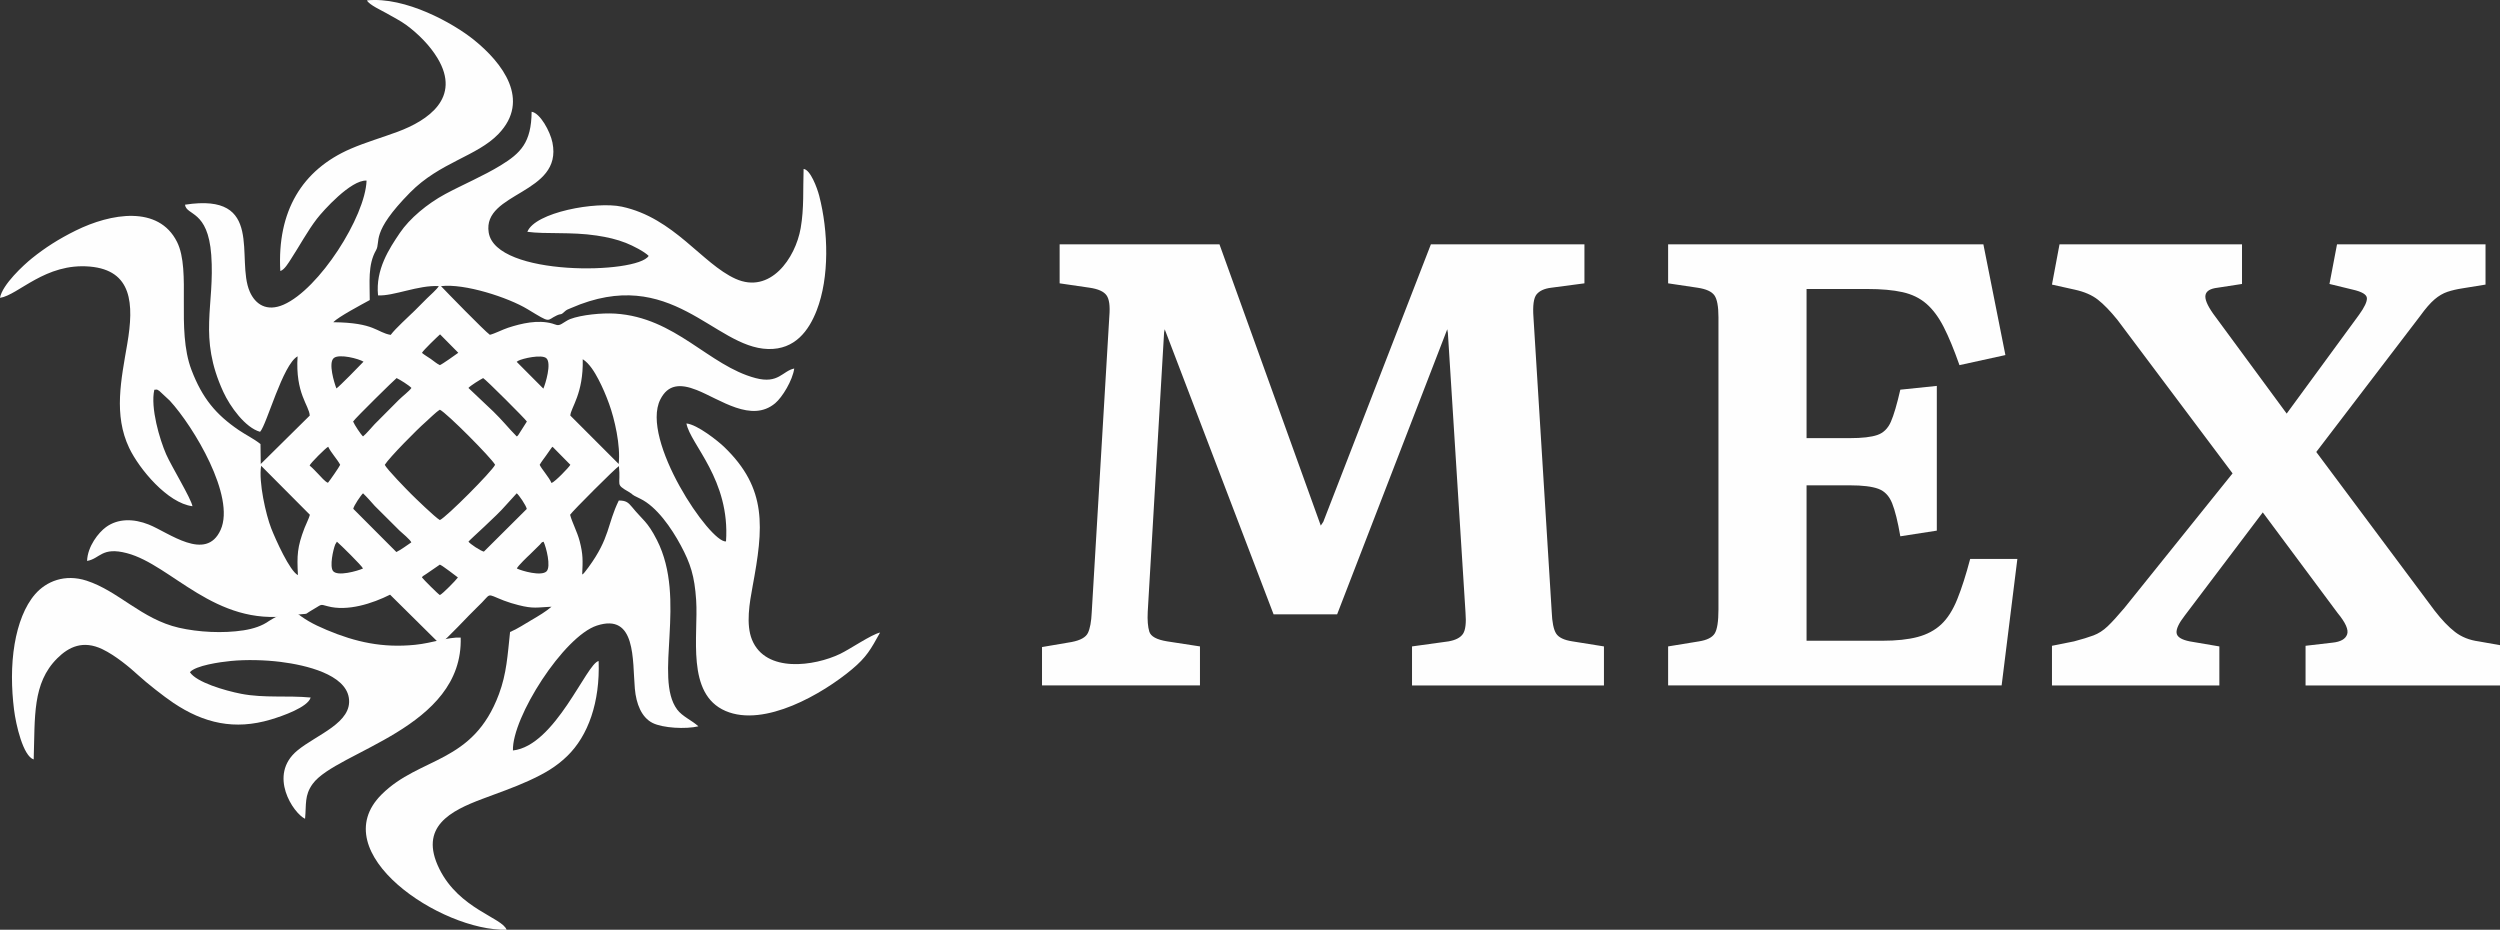 <?xml version="1.0" encoding="UTF-8"?> <!-- Creator: CorelDRAW (Оценочная версия) --> <svg xmlns="http://www.w3.org/2000/svg" xmlns:xlink="http://www.w3.org/1999/xlink" xmlns:xodm="http://www.corel.com/coreldraw/odm/2003" xml:space="preserve" width="283.722mm" height="105.517mm" style="shape-rendering:geometricPrecision; text-rendering:geometricPrecision; image-rendering:optimizeQuality; fill-rule:evenodd; clip-rule:evenodd" viewBox="0 0 29914.41 11125.21"><rect x="0" y="0" width="29914.41" height="11125.21" fill="#333333" stroke="none"/> <defs> <style type="text/css"> <![CDATA[ .fil0 {fill:#FEFEFE} .fil1 {fill:#FEFEFE;fill-rule:nonzero} ]]> </style> </defs> <g id="Слой_x0020_1">  <g id="_2518517028576"> <path class="fil0" d="M5048.89 6909.56c16.07,-23.74 1.69,-7.56 27.74,-26.17 10.3,-7.36 15.39,-9.88 26.88,-17.64l159.85 -109.86c39.76,18.9 71.71,49.25 112.96,76.18l102.81 77.5c-24.6,34.57 -179.04,193.41 -215.77,210.79 -27.02,-16.43 -194.22,-184.74 -214.47,-210.79zm1135.34 -107.12c10.47,-29.47 135.13,-148.57 154.28,-165.82l121.42 -119.49c25.19,-27.55 15.24,-25.61 44.26,-35.34 30.12,61.84 92.57,300.4 34.85,355.5 -63.29,60.41 -293.46,-4.96 -354.81,-34.85zm-1840.6 0c-63.84,29.2 -308.5,99.66 -359.56,28.97 -40.29,-55.8 0.33,-248.78 27.26,-316.52l20.12 -33.17c39.94,33.41 300.27,289.06 312.18,320.71zm1261.85 -321.37c28.34,-34.19 338.28,-308.06 442.18,-429.72l135.17 -148.55c25.08,17.66 111.8,143.89 120.51,187.02l-513.3 510.79c-41.53,-9.05 -167.45,-93.61 -184.55,-119.54zm-1378.5 -392.78c7.18,-38.71 90.67,-161.64 116.9,-185.46 47.2,44.96 98.01,103.17 141.04,151.65l295.16 294.05c28.33,25.73 133.26,113.43 141.59,141.47 -54.2,36.62 -123.44,88.23 -178.88,115.46l-515.8 -517.17zm-662.02 793.64c-97.17,-47.79 -266.35,-423.86 -319.98,-560.94 -62.67,-160.18 -152.76,-554.51 -120.32,-747.63l583.42 586.35c-10.64,42.47 -45.14,108.51 -64.03,157.64 -88.19,229.21 -91.3,327.63 -79.09,564.59zm139.89 -1311.4c8.11,-27.37 192.87,-211.25 222.26,-224.9 34.16,72.28 104.1,143.22 143.49,215.97 -9.58,24.44 -123.32,188.08 -146.28,215.22 -34.16,-11.04 -86.26,-74.83 -113.28,-101.9 -36.4,-36.46 -63.57,-69.21 -106.18,-104.38zm2752.78 -8.93c22.74,-39.53 50.05,-73.08 77.65,-112.04l66.18 -94.28c0.91,-0.94 4.19,-1.38 4.85,-4.16 0.67,-2.79 3.22,-2.84 5.85,-4.89l212.51 215.37c-14.89,28.97 -183.61,204.56 -225.45,218.21 -28.45,-68.41 -121.93,-171.17 -141.59,-218.21zm-1853.16 0c56.14,-89.51 389.54,-425.74 482.67,-506.53 51.86,-45 121.97,-118.91 176.2,-152.64 84.3,40.66 615.87,575.86 661.02,659.17 -39.23,81.31 -581.31,625.55 -661.02,661.42 -54.93,-29.96 -305.17,-273.07 -346.64,-314.82 -45.09,-45.4 -290.31,-294.59 -312.24,-346.6zm2219.63 -589.17c5.55,-94.57 158.44,-260.45 148.67,-674.2 81.47,51.07 144.54,158.56 187.8,241.14 49.57,94.6 89.07,187.19 127.38,292.31 65.71,180.35 139.38,498.22 115.1,719.98l-578.96 -579.23zm-1218.99 -330.29c25.81,-29.13 135.72,-96.94 176,-117.99 29.59,13.74 506.03,490.18 523.34,519.7l-102.78 161.57c-17.32,19.87 -6.86,8.79 -18.85,16.62 -49.35,-49.23 -95.26,-101.2 -141.36,-152.85 -47.56,-53.32 -86.46,-93.27 -139.54,-146.17l-296.81 -280.88zm-1379.86 401.71c23.67,-38.52 503.01,-508.98 520.34,-519.81 44.08,20.83 147.79,86.04 177.68,118.1 -25.53,37.35 -108.36,100.11 -150.87,142.63l-289.51 290.87c-43.43,45.07 -97.22,113.42 -139.02,146.38 -25.32,-21.83 -102.5,-137.67 -118.63,-178.17zm1972.9 -725.38c52.54,-29.84 286.54,-81.6 339.94,-31.47 63.78,59.88 -10.63,303.62 -36.31,363.39l-319.29 -320.7 15.67 -11.22zm-2172.79 329.58c-25.6,-65.54 -100.31,-307.72 -30.82,-363.95 65.4,-52.91 296.97,7.68 355.16,43.6 -41.13,44.02 -291.93,300.33 -324.34,320.36zm1023.66 -425.49c14.8,-31.74 191.1,-199.37 216.55,-221.77l218.14 220.51c-33.91,24.77 -190.06,136.09 -220.37,147.76 -41.93,-19.64 -68.67,-46.44 -108.52,-73.89 -40.49,-27.89 -74.6,-46.28 -105.79,-72.6zm-658.08 -4217.9c22.91,52.37 186.79,126.1 232.63,153.23 81.74,48.37 167.01,88.87 240.5,143.23 137.76,101.94 279.05,241.46 371.71,396.02 285.35,475.94 -116.71,745.11 -476.26,879.06 -189.27,70.52 -383.28,126.08 -563.57,204.06 -582.29,251.89 -880.98,747.71 -842,1462.5 48.87,-12.45 99.52,-100.27 126.91,-142.07 100.29,-153.06 199.76,-338.72 311.25,-483.14 72.42,-93.83 407.09,-468.09 593.97,-456.48 -14.81,430.7 -566.65,1299.28 -993.57,1484.8 -201.48,87.55 -337.37,-3.84 -404.04,-156.03 -171.47,-391.49 186.21,-1189.98 -775.02,-1040.45 17.39,133.6 274.67,61.76 314.2,600.51 44.75,609.9 -159.79,977.29 144.38,1639.58 80.77,175.87 262.9,428.57 439.92,477.4 79.68,-84.65 270.37,-805.11 448.77,-903.08 -28.58,445.83 138.81,586.76 145.54,708.78l-586.21 579.24 -3.18 -238.33c-77.86,-62.66 -173.88,-108.36 -259.5,-166.62 -273.92,-186.44 -436.64,-381.29 -565.98,-719.51 -186.56,-487.83 -0.31,-1186.51 -172.97,-1532.25 -221.18,-442.89 -793.23,-342.83 -1211.23,-136.81 -205.66,101.37 -369.77,207.44 -525.03,332.4 -95.98,77.25 -355.56,314.64 -382.18,473.62 221.38,-34.69 542.69,-420.95 1074.59,-374.6 507.21,44.19 530.46,443.49 448.29,924.78 -72.94,427.24 -166.09,849.21 23.1,1245.94 119.74,251.12 459.89,660.59 757.08,696.93 -16.24,-92.5 -254.03,-482.05 -314.94,-621.47 -77.53,-177.45 -190.25,-557.81 -141.47,-772.35l30.13 -1.86c2.21,0.44 4.65,1.31 6.77,2 2.89,0.95 20.53,12.33 23.13,14.16l124.89 116.31c285.83,311.37 787.89,1146.78 608.56,1545.72 -174.7,388.65 -621.24,31.92 -859.89,-63.15 -180.01,-71.71 -366.75,-74.81 -511.45,30.11 -90.62,65.71 -220.88,230.89 -226.9,405.18 156.87,-26.61 172.97,-172.88 477.71,-92.66 534.4,140.69 1051.82,878.23 1950.64,747.74 44.72,-6.49 89.56,-14.16 133.22,-17.13 90.24,-6.14 50.4,-4.61 114.27,-40.32 142.65,-79.74 101.04,-83.45 201,-56.04 239.62,65.71 539.12,-32.69 748.83,-137.88l595.79 589.93c79.8,-52.07 351.45,-350.92 446.05,-439.31 188.26,-175.89 87.59,-169.73 320.68,-79.66 54.45,21.03 113.55,38.51 171.4,53.38 184.5,47.47 226.95,26.73 398.11,19.81 -68.51,58.67 -154.93,110.14 -238.44,158.53 -82.2,47.64 -168.51,106.49 -257.91,143.98 -29.89,279.99 -41.05,495.66 -132.55,742.16 -311.49,839.13 -945.68,745.2 -1404.45,1201.82 -700.92,697.64 714.74,1639.3 1495.42,1618.49 -51.78,-145.22 -566.4,-247.03 -804.38,-727.55 -250.06,-504.92 136.82,-695.69 513.94,-837.65 181.67,-68.4 378.4,-136.37 552.35,-215.89 196.13,-89.65 329.88,-168.06 462.29,-295.67 253.02,-243.85 395.06,-648.46 377.24,-1138.37 -143.24,25.55 -517.33,1013.94 -1025.5,1070.31 -11.77,-395.35 607.75,-1365.95 1005.08,-1494.78 470.8,-152.67 424.06,412.83 453.62,754.13 15.95,184.18 80.73,344.75 211.42,410.92 122.82,62.19 397.64,76.51 549.01,40.8 -74.45,-69.71 -192.38,-117.42 -254.56,-201.62 -282.6,-382.64 121.25,-1313.67 -241.09,-2026.57 -115.49,-227.26 -170.04,-237.8 -299.17,-396.82 -45.56,-56.09 -75.13,-77.2 -157.69,-76.87 -139.34,285.66 -103.73,444.52 -362,797.73 -12.43,17.01 -23.43,31.28 -34.71,45.53 -18.6,23.51 -20.86,29.18 -41.12,42.37 7.71,-168.7 10.81,-240.58 -29.82,-397.78 -30,-116.1 -90.77,-223.83 -114.89,-317.38 29.54,-45.16 542.6,-557.88 584.2,-582.44 26.03,242.07 -52.02,209.91 120.18,310.29 73.92,43.09 -3.4,13.76 134.46,79.85 196.41,94.15 373.85,350.42 485.56,558.85 115.79,216.08 164.92,365.36 183.99,654.85 27.94,424.48 -124.31,1121.73 351.93,1326.42 465.96,200.26 1162.31,-205.81 1511.31,-497.64 175.82,-146.99 226.44,-240.09 337.58,-440.93 -102.06,22.04 -359.34,198.45 -478.57,255.68 -305.97,146.86 -889.34,232.36 -1053.73,-169.03 -75.51,-184.38 -29.32,-444.51 6.77,-638.82 130.54,-702.89 178.9,-1169.89 -340.84,-1669.39 -72.36,-69.55 -319.93,-267.57 -450.81,-280.24 45.26,248.98 525.18,671.93 473.61,1411.7 -189.38,20.45 -1028.83,-1217.53 -786.03,-1698.64 91.14,-180.61 237.26,-191.6 434.68,-113.46 281.29,111.33 655.82,397.01 940.02,158.17 85.56,-71.9 208.02,-273.41 227.74,-415.34 -141.2,29.38 -187.71,187.51 -462.93,114.65 -563.12,-149.08 -954.5,-725.95 -1679.76,-771.47 -157.56,-9.89 -403.82,14.03 -538.71,65.29 -34.21,13.01 -67.38,38.34 -102.22,58.2 -48.61,27.73 -64.46,8.18 -113.5,-5.18 -170.63,-46.49 -362.14,-2.99 -528.01,51.15 -63.17,20.62 -162.89,72.07 -217.11,84.1 -64.55,-45.48 -531.69,-526.03 -584.56,-582.12 280.86,-35.26 805.72,136.11 1035.79,275.71 292.96,177.76 218.8,134.6 350.59,74.12 56.44,-25.9 44.14,1.05 89.94,-43.2 27.07,-26.16 41.81,-28.18 79.86,-44.82 1198.51,-524.04 1709.13,473.39 2357.78,490.36 322.49,8.43 487.51,-220.52 581.32,-461.62 154.54,-397.2 139.87,-948.07 30.14,-1372.02 -24.95,-96.37 -106.08,-313.66 -186.67,-321.17 -8.53,246.03 6.79,468.16 -34.88,707.57 -63.16,362.87 -365.01,793.95 -779.49,607.07 -402.46,-181.45 -735.39,-728.67 -1360.09,-863.14 -309.12,-66.55 -1038.95,67.33 -1131.07,300.83 221.05,30.17 523.54,-1.63 829.53,44.76 130.4,19.76 238.51,44.51 349.78,88.22 83.96,32.98 221,103.59 272.25,155.22 -134.62,218.99 -1828.73,251.03 -1913.99,-279.35 -78.17,-486.25 888.81,-456.47 762.76,-1076.61 -27.31,-134.39 -147.62,-353.61 -249.14,-368.85 -3.22,369.97 -132.41,495.92 -369.51,641.14 -208.56,127.76 -452.29,229.54 -664.66,343.91 -213.05,114.72 -425.29,291.02 -543.17,465.59 -125.9,186.44 -292.2,436.37 -260.46,746.58 185.83,10.88 483.37,-125.54 727.15,-110.87 -24.59,40.73 -101.25,106.55 -140.75,145.6 -51.51,50.9 -95.88,96.2 -147.25,147.44 -81.58,81.36 -222.69,204.62 -287.94,290.72 -168.57,-28.86 -187.11,-146.71 -687.34,-151.73 62.49,-65.13 333.83,-208.45 436.84,-265 1.35,-203.59 -26.3,-419.8 75.03,-595.94 61.04,-106.11 -72.29,-203.69 407.53,-690.88 357.04,-362.51 800.09,-432.58 1057.74,-700.83 389.81,-405.84 47.31,-851.23 -294.13,-1126.24 -247.75,-199.54 -819.57,-519.06 -1279.43,-472.09z"></path> <path class="fil0" d="M403.14 9087.36c16.76,-511.46 -17.93,-911.55 281.99,-1210.3 137.9,-137.36 308.88,-219.5 539.85,-109 154.05,73.7 326.9,216.9 429.43,311.54 99.64,91.97 304.13,252.95 419.38,330.31 365.29,245.19 733.09,329.23 1165.8,200.26 140.57,-41.89 444.27,-147.59 477.73,-263.76 -277.8,-26.38 -557.42,8.5 -830.95,-44.46 -195.37,-37.82 -536.83,-138.26 -614.1,-258.7 68.43,-79.76 358.48,-121.51 490.47,-134.23 187.23,-18.03 409.72,-12.05 594.49,11.04 311.87,38.97 770.3,150.93 816.39,426.62 50.31,300.98 -384.15,442.12 -616.56,634.75 -354.73,294.03 -45.42,751.22 93.15,816.04 16.92,-174.91 -9.49,-279.04 91.12,-417.62 284.67,-392.1 1803.14,-663.23 1771.23,-1750.79 -153.46,-7.38 -336.53,65.38 -544.8,86.5 -387.56,39.3 -710.5,-31.48 -1057.9,-177.47 -170.57,-71.68 -270.86,-129.07 -389.27,-227.08 -58.02,-22.75 -272.57,98.56 -300.85,118.92 -82.51,59.39 -187.25,94.02 -305.93,112.49 -245.56,38.21 -540.45,22.45 -773.48,-31.12 -445.53,-102.41 -722.28,-439.33 -1104.67,-563.15 -258.26,-83.62 -481.05,6.71 -616.36,162.95 -122.36,141.28 -203.64,354.73 -244.34,595.37 -43.4,256.59 -38.48,529.79 -7.02,784.38 22.49,181.93 108.82,556.51 235.18,596.49z"></path> <path class="fil1" d="M12468.46 8201.71l0 -459.3 353.88 -60.24c105.41,-20.09 170.68,-56.47 195.77,-109.18 25.09,-52.71 40.16,-134.28 45.18,-244.72l210.83 -3546.41c10.04,-120.47 -1.25,-203.3 -33.89,-248.47 -32.63,-45.18 -99.14,-75.3 -199.54,-90.36l-361.41 -52.71 0 -466.83 1912.5 0 1212.26 3365.7 30.12 -45.17 1287.55 -3320.53 1837.21 0 0 466.83 -399.06 52.71c-80.31,10.04 -138.04,36.4 -173.18,79.06 -35.14,42.67 -47.69,134.28 -37.65,274.83l218.36 3523.83c5.02,125.49 22.59,212.08 52.71,259.77 30.12,47.69 95.38,79.06 195.77,94.11l376.48 60.25 0 466.83 -2296.52 0 0 -466.83 436.71 -60.25c85.33,-15.06 143.07,-45.17 173.18,-90.35 30.12,-45.18 40.16,-130.52 30.12,-256.01l-210.83 -3343.11 -7.53 -45.18 -1317.67 3410.89 -760.49 0 -1302.6 -3410.89 -7.54 37.65 -195.76 3343.11c-5.02,100.4 1.25,179.45 18.82,237.18 17.58,57.73 89.1,96.63 214.59,116.71l391.54 60.25 0 466.83 -1889.91 0zm7491.89 0l0 -466.83 368.95 -60.25c95.38,-15.06 158.12,-46.42 188.23,-94.11 30.12,-47.69 45.18,-144.32 45.18,-289.88l0 -3493.72c0,-130.51 -16.31,-218.36 -48.94,-263.53 -32.62,-45.18 -99.13,-75.3 -199.53,-90.36l-353.89 -52.71 0 -466.83 3772.3 0 263.54 1325.2 -549.66 120.47c-65.25,-185.74 -128,-337.57 -188.23,-455.53 -60.24,-117.97 -129.25,-210.83 -207.07,-278.59 -77.8,-67.77 -173.18,-114.21 -286.12,-139.3 -112.94,-25.09 -252.24,-37.65 -417.89,-37.65l-730.36 0 0 1784.51 519.54 0c145.56,0 254.74,-12.56 327.54,-37.65 72.78,-25.1 126.74,-77.81 161.88,-158.12 35.14,-80.31 72.79,-208.32 112.95,-384.01l436.7 -45.18 0 1731.8 -436.7 67.76c-30.12,-175.69 -62.76,-307.46 -97.89,-395.3 -35.14,-87.85 -90.36,-145.58 -165.65,-173.19 -75.3,-27.6 -188.24,-41.4 -338.83,-41.4l-519.54 0 0 1859.79 903.55 0c170.67,0 312.47,-15.06 425.41,-45.17 112.94,-30.12 207.07,-80.32 282.36,-150.59 75.3,-70.27 139.3,-170.67 192.01,-301.19 52.71,-130.51 104.16,-291.14 154.36,-481.88l564.71 0 -188.24 1513.43 -3990.66 0zm4593.03 0l0 -474.37 263.53 -52.71c95.38,-25.09 173.19,-48.93 233.42,-71.53 60.24,-22.58 116.71,-58.98 169.41,-109.18 52.71,-50.2 119.22,-122.98 199.53,-218.36l1295.09 -1611.32 -1377.91 -1837.21c-85.34,-105.41 -163.14,-185.72 -233.41,-240.94 -70.28,-55.22 -163.14,-95.38 -278.59,-120.48l-271.06 -60.24 90.35 -481.88 2183.57 0 0 474.36 -293.66 45.18c-85.33,10.04 -133.02,38.91 -143.06,86.59 -10.04,47.68 20.07,121.73 90.35,222.12l880.96 1197.19 865.9 -1182.13c65.25,-90.36 96.63,-156.87 94.12,-199.54 -2.51,-42.66 -58.98,-76.55 -169.41,-101.65l-278.59 -67.76 90.35 -474.36 1776.97 0 0 481.88 -278.59 45.18c-65.25,10.04 -124.23,23.85 -176.94,41.42 -52.71,17.57 -104.16,47.69 -154.36,90.36 -50.2,42.66 -107.92,109.18 -173.18,199.53l-1242.37 1626.39 1415.55 1897.44c85.34,110.43 166.9,195.76 244.72,256 77.8,60.25 171.92,97.89 282.36,112.94l256 45.18 0 481.89 -2326.63 0 0 -474.37 323.77 -37.64c95.38,-10.04 153.1,-42.67 173.18,-97.89 20.09,-55.22 -17.57,-140.56 -112.94,-256.01l-896.01 -1204.72 -933.66 1234.84c-70.27,90.36 -102.91,159.38 -97.88,207.07 5.02,47.69 57.73,81.57 158.11,101.64l353.89 60.25 0 466.83 -2002.86 0z"></path> </g> </g> </svg> 